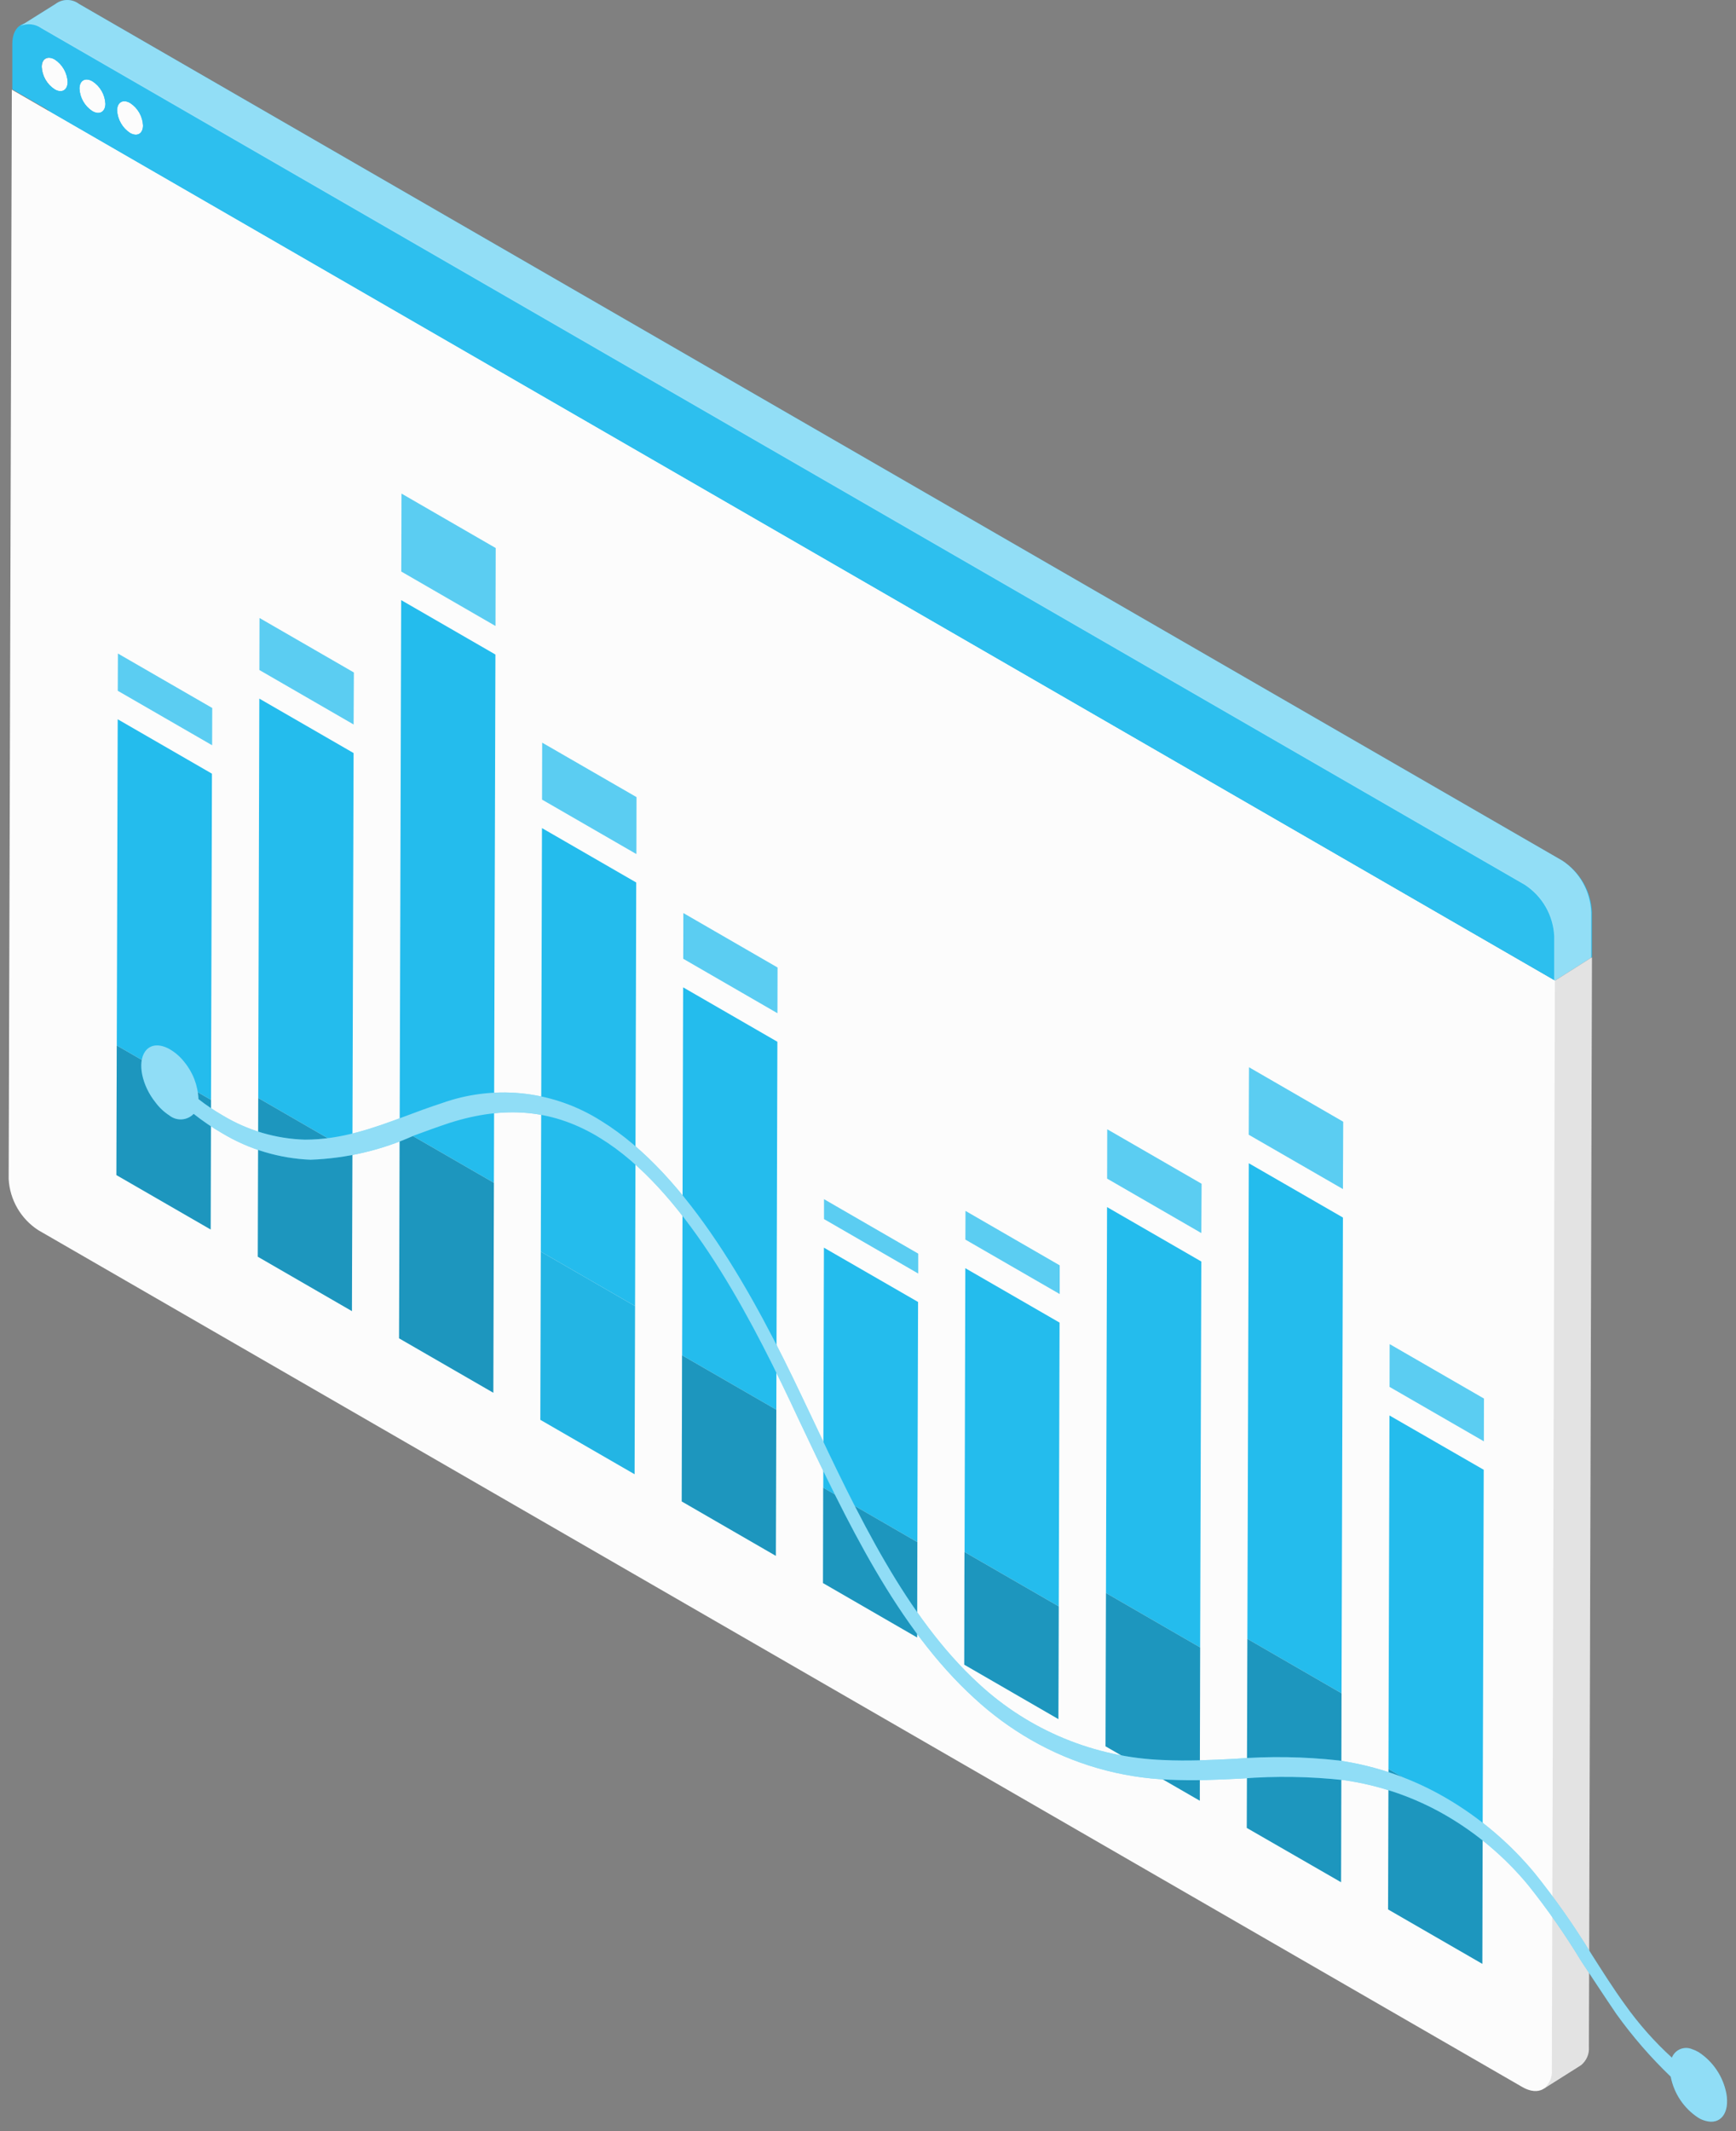 <?xml version="1.0" encoding="UTF-8"?> <svg xmlns="http://www.w3.org/2000/svg" width="154" height="189" viewBox="0 0 154 189" fill="none"><rect x="0" y="0" width="154" height="189" fill="#808080" stroke="none"/> <path d="M4.346 9.833L4.086 102.487C4.136 103.397 4.399 104.282 4.855 105.071C5.31 105.861 5.944 106.532 6.707 107.031L136.977 182.234V185.219L140.17 183.201L140.264 183.139C140.501 182.943 140.687 182.694 140.806 182.412C140.926 182.129 140.975 181.822 140.95 181.516L141.221 84.9L137.934 86.98L4.346 9.833Z" fill="#FCFCFC"></path> <path d="M138.6 76.331L7.009 0.348C6.709 0.122 6.344 0 5.969 0C5.593 0 5.228 0.122 4.929 0.348V0.348L1.809 2.304L4.305 3.728V9.906L137.934 86.96L141.221 84.88V80.855C141.173 79.947 140.911 79.064 140.455 78.277C140 77.491 139.364 76.824 138.6 76.331V76.331Z" fill="#24BCED"></path> <path d="M137.934 86.96L137.664 183.586C137.664 185.25 136.478 185.926 135.033 185.083L3.4 109.101C2.635 108.606 1.998 107.937 1.541 107.149C1.084 106.361 0.819 105.476 0.769 104.567L1.049 7.951L137.934 86.96Z" fill="#FCFCFC"></path> <path d="M4.856 5.278C5.19 5.495 5.467 5.789 5.666 6.134C5.865 6.479 5.979 6.866 6 7.264C6 7.992 5.48 8.304 4.845 7.919C4.512 7.702 4.234 7.409 4.035 7.063C3.836 6.718 3.722 6.331 3.701 5.933C3.701 5.215 4.221 4.914 4.856 5.278Z" fill="#FCFCFC"></path> <path d="M8.205 7.213C8.539 7.429 8.817 7.723 9.016 8.068C9.215 8.413 9.329 8.801 9.349 9.199C9.349 9.917 8.829 10.239 8.194 9.854C7.86 9.637 7.582 9.344 7.383 8.999C7.184 8.653 7.07 8.266 7.05 7.868C7.05 7.14 7.56 6.838 8.205 7.213Z" fill="#FCFCFC"></path> <path d="M11.543 9.136C11.877 9.353 12.156 9.646 12.354 9.992C12.553 10.337 12.667 10.725 12.687 11.123C12.687 11.851 12.178 12.163 11.533 11.788C11.201 11.569 10.925 11.275 10.727 10.93C10.528 10.585 10.413 10.199 10.389 9.802C10.389 9.064 10.909 8.772 11.543 9.136Z" fill="#FCFCFC"></path> <path d="M135.334 78.4C136.097 78.898 136.731 79.569 137.185 80.359C137.639 81.149 137.899 82.035 137.945 82.945V86.959L1.091 7.919V3.894C1.091 2.22 2.277 1.554 3.733 2.397L135.334 78.4ZM8.194 9.854C8.829 10.218 9.349 9.916 9.349 9.198C9.329 8.8 9.215 8.413 9.016 8.067C8.817 7.722 8.539 7.429 8.205 7.212C7.56 6.838 7.05 7.139 7.05 7.867C7.07 8.265 7.184 8.653 7.383 8.998C7.582 9.344 7.86 9.637 8.194 9.854ZM11.533 11.788C12.178 12.152 12.687 11.851 12.687 11.123C12.667 10.724 12.553 10.337 12.354 9.991C12.155 9.646 11.877 9.353 11.543 9.136C10.909 8.772 10.389 9.063 10.389 9.802C10.412 10.199 10.528 10.585 10.727 10.93C10.925 11.274 11.201 11.568 11.533 11.788V11.788ZM4.845 7.919C5.48 8.294 6 7.992 6 7.264C5.979 6.866 5.865 6.479 5.666 6.134C5.467 5.788 5.19 5.495 4.856 5.278C4.221 4.914 3.701 5.205 3.701 5.933C3.722 6.331 3.836 6.718 4.035 7.063C4.234 7.408 4.512 7.702 4.845 7.919" fill="#24BCED"></path> <g opacity="0.2"> <path opacity="0.2" d="M135.334 78.4C136.097 78.898 136.731 79.569 137.185 80.359C137.639 81.149 137.899 82.035 137.945 82.945V86.959L1.091 7.919V3.894C1.091 2.22 2.277 1.554 3.733 2.397L135.334 78.4ZM8.194 9.854C8.829 10.218 9.349 9.916 9.349 9.198C9.329 8.8 9.215 8.413 9.016 8.067C8.817 7.722 8.539 7.429 8.205 7.212C7.56 6.838 7.05 7.139 7.05 7.867C7.07 8.265 7.184 8.653 7.383 8.998C7.582 9.344 7.86 9.637 8.194 9.854ZM11.533 11.788C12.178 12.152 12.687 11.851 12.687 11.123C12.667 10.724 12.553 10.337 12.354 9.991C12.155 9.646 11.877 9.353 11.543 9.136C10.909 8.772 10.389 9.063 10.389 9.802C10.412 10.199 10.528 10.585 10.727 10.93C10.925 11.274 11.201 11.568 11.533 11.788V11.788ZM4.845 7.919C5.48 8.294 6 7.992 6 7.264C5.979 6.866 5.865 6.479 5.666 6.134C5.467 5.788 5.19 5.495 4.856 5.278C4.221 4.914 3.701 5.205 3.701 5.933C3.722 6.331 3.836 6.718 4.035 7.063C4.234 7.408 4.512 7.702 4.845 7.919" fill="white"></path> </g> <path opacity="0.1" d="M137.664 183.586C137.689 183.89 137.639 184.196 137.52 184.477C137.4 184.757 137.214 185.005 136.977 185.198L140.17 183.18L140.264 183.118C140.501 182.923 140.687 182.673 140.806 182.391C140.926 182.108 140.975 181.801 140.95 181.495L141.221 84.879L137.934 86.959L137.664 183.586Z" fill="black"></path> <path opacity="0.5" d="M138.6 76.331L7.009 0.348C6.709 0.122 6.344 0 5.969 0C5.593 0 5.228 0.122 4.929 0.348V0.348L1.809 2.304C2.108 2.173 2.436 2.123 2.76 2.158C3.085 2.192 3.395 2.311 3.66 2.501L135.262 78.473C136.024 78.971 136.659 79.642 137.112 80.432C137.566 81.222 137.826 82.108 137.872 83.018V87.032L141.158 84.952V80.928C141.129 80.013 140.882 79.118 140.437 78.319C139.992 77.519 139.362 76.838 138.6 76.331V76.331Z" fill="white"></path> <path d="M31.366 66.784L31.262 102.206L22.91 97.38L22.869 111.452L31.22 116.277L22.869 111.452L23.004 61.958L31.366 66.784Z" fill="#24BCED"></path> <path d="M43.949 58.048L43.814 104.9L35.453 100.074L35.401 118.69L43.762 123.516L35.401 118.69L35.588 53.222L43.949 58.048Z" fill="#24BCED"></path> <path d="M56.44 78.266L56.336 115.83L47.974 111.005L47.933 125.918L56.294 130.744L47.933 125.918L48.078 73.44L56.44 78.266Z" fill="#24BCED"></path> <path d="M68.961 92.389L68.868 125.024L60.506 120.198L60.475 133.157L68.826 137.982L60.475 133.157L60.6 87.563L68.961 92.389Z" fill="#24BCED"></path> <path d="M18.802 68.614L18.719 97.547L10.357 92.721L10.326 104.213L18.688 109.039L10.326 104.213L10.441 63.789L18.802 68.614Z" fill="#24BCED"></path> <path d="M81.442 115.466L81.379 136.765L73.028 131.94L73.007 140.395L81.358 145.22L73.007 140.395L73.09 110.651L81.442 115.466Z" fill="#24BCED"></path> <path d="M93.994 117.296L93.921 142.464L85.56 137.639L85.539 147.633L93.89 152.459L85.539 147.633L85.633 112.471L93.994 117.296Z" fill="#24BCED"></path> <path d="M106.568 111.878L106.464 146.104L98.113 141.279L98.071 154.871L106.433 159.697L98.071 154.871L98.206 107.052L106.568 111.878Z" fill="#24BCED"></path> <path d="M119.131 107.978L119.006 150.171L110.655 145.345L110.603 162.11L118.965 166.925L110.603 162.11L110.78 103.163L119.131 107.978Z" fill="#24BCED"></path> <path d="M131.621 130.348L131.528 161.715L123.177 156.889L123.135 169.338L131.497 174.164L123.135 169.338L123.26 125.533L131.621 130.348Z" fill="#24BCED"></path> <path d="M56.336 115.83L56.294 130.744L47.933 125.918L47.974 111.004L56.336 115.83Z" fill="#24BCED"></path> <path d="M68.868 125.023L68.826 137.982L60.475 133.156L60.506 120.198L68.868 125.023Z" fill="#24BCED"></path> <path d="M18.719 97.547L18.688 109.039L10.326 104.213L10.357 92.721L18.719 97.547Z" fill="#24BCED"></path> <path d="M81.379 136.765L81.358 145.22L73.007 140.395L73.028 131.939L81.379 136.765Z" fill="#24BCED"></path> <path d="M106.464 146.104L106.433 159.697L98.071 154.872L98.113 141.279L106.464 146.104Z" fill="#24BCED"></path> <path d="M119.006 150.171L118.965 166.925L110.603 162.11L110.655 145.345L119.006 150.171Z" fill="#24BCED"></path> <path d="M31.262 102.206L31.22 116.277L22.869 111.452L22.91 97.38L31.262 102.206Z" fill="#24BCED"></path> <path d="M43.814 104.9L43.762 123.516L35.401 118.69L35.453 100.074L43.814 104.9Z" fill="#24BCED"></path> <path d="M93.921 142.464L93.89 152.459L85.539 147.633L85.56 137.639L93.921 142.464Z" fill="#24BCED"></path> <path d="M131.528 161.715L131.497 174.164L123.135 169.338L123.177 156.889L131.528 161.715Z" fill="#24BCED"></path> <g opacity="0.2"> <path opacity="0.2" d="M56.336 115.83L56.294 130.744L47.933 125.918L47.974 111.004L56.336 115.83Z" fill="black"></path> </g> <path opacity="0.2" d="M68.868 125.023L68.826 137.982L60.475 133.156L60.506 120.198L68.868 125.023Z" fill="black"></path> <path opacity="0.2" d="M18.719 97.547L18.688 109.039L10.326 104.213L10.357 92.721L18.719 97.547Z" fill="black"></path> <path opacity="0.2" d="M81.379 136.765L81.358 145.22L73.007 140.395L73.028 131.939L81.379 136.765Z" fill="black"></path> <path opacity="0.2" d="M106.464 146.104L106.433 159.697L98.071 154.872L98.113 141.279L106.464 146.104Z" fill="black"></path> <path opacity="0.2" d="M119.006 150.171L118.965 166.925L110.603 162.11L110.655 145.345L119.006 150.171Z" fill="black"></path> <path opacity="0.2" d="M31.262 102.206L31.22 116.277L22.869 111.452L22.91 97.38L31.262 102.206Z" fill="black"></path> <path opacity="0.2" d="M43.814 104.9L43.762 123.516L35.401 118.69L35.453 100.074L43.814 104.9Z" fill="black"></path> <path opacity="0.2" d="M93.921 142.464L93.89 152.459L85.539 147.633L85.56 137.639L93.921 142.464Z" fill="black"></path> <path opacity="0.2" d="M131.528 161.715L131.497 174.164L123.135 169.338L123.177 156.889L131.528 161.715Z" fill="black"></path> <path d="M43.97 48.604L43.95 55.51L35.598 50.684L35.619 43.779L43.97 48.604Z" fill="#24BCED"></path> <path d="M18.823 62.79L18.813 66.087L10.451 61.261L10.462 57.964L18.823 62.79Z" fill="#24BCED"></path> <path d="M81.452 111.181V112.939L73.101 108.113V106.355L81.452 111.181Z" fill="#24BCED"></path> <path d="M68.972 85.805L68.962 89.851L60.61 85.025L60.621 80.98L68.972 85.805Z" fill="#24BCED"></path> <path d="M56.461 70.694L56.45 75.738L48.089 70.912L48.099 65.868L56.461 70.694Z" fill="#24BCED"></path> <path d="M31.386 59.639L31.366 64.246L23.014 59.42L23.025 54.813L31.386 59.639Z" fill="#24BCED"></path> <path d="M106.589 104.983L106.568 109.351L98.217 104.525L98.227 100.157L106.589 104.983Z" fill="#24BCED"></path> <path d="M131.642 124.036L131.632 127.821L123.27 122.996L123.281 119.21L131.642 124.036Z" fill="#24BCED"></path> <path d="M94.005 112.221V114.759L85.643 109.933L85.653 107.396L94.005 112.221Z" fill="#24BCED"></path> <path d="M119.152 99.481L119.131 105.45L110.78 100.635L110.801 94.655L119.152 99.481Z" fill="#24BCED"></path> <g opacity="0.5"> <path opacity="0.5" d="M43.971 48.604L43.95 55.51L35.599 50.684L35.619 43.779L43.971 48.604Z" fill="white"></path> <path opacity="0.5" d="M18.823 62.79L18.813 66.087L10.451 61.261L10.462 57.964L18.823 62.79Z" fill="white"></path> <path opacity="0.5" d="M81.452 111.181V112.939L73.101 108.113V106.355L81.452 111.181Z" fill="white"></path> <path opacity="0.5" d="M68.972 85.805L68.962 89.851L60.61 85.025L60.621 80.98L68.972 85.805Z" fill="white"></path> <path opacity="0.5" d="M56.461 70.694L56.45 75.738L48.089 70.913L48.099 65.869L56.461 70.694Z" fill="white"></path> <path opacity="0.5" d="M31.387 59.639L31.366 64.246L23.015 59.42L23.025 54.813L31.387 59.639Z" fill="white"></path> <path opacity="0.5" d="M106.589 104.983L106.568 109.351L98.217 104.525L98.227 100.157L106.589 104.983Z" fill="white"></path> <path opacity="0.5" d="M131.642 124.036L131.632 127.821L123.27 122.996L123.281 119.21L131.642 124.036Z" fill="white"></path> <path opacity="0.5" d="M94.005 112.221V114.759L85.643 109.933L85.654 107.396L94.005 112.221Z" fill="white"></path> <path opacity="0.5" d="M119.152 99.481L119.131 105.451L110.78 100.636L110.801 94.656L119.152 99.481Z" fill="white"></path> </g> <path d="M52.852 99.117L53.33 99.408C61.13 104.213 66.975 115.06 71.197 123.983L71.925 125.512C76.085 134.331 80.401 143.442 86.818 149.318C91.285 153.46 97.09 155.862 103.177 156.088C105.341 156.192 107.473 156.088 109.532 155.984C112.611 155.738 115.707 155.787 118.777 156.13C122.122 156.619 125.342 157.745 128.262 159.447C131.272 161.2 133.948 163.471 136.166 166.155C137.971 168.409 139.632 170.774 141.137 173.238C142.105 174.756 143.113 176.358 144.153 177.783C145.367 179.494 146.762 181.07 148.313 182.484C148.379 182.317 148.476 182.165 148.601 182.036C148.725 181.908 148.874 181.805 149.039 181.734C149.203 181.664 149.38 181.627 149.559 181.625C149.738 181.623 149.916 181.657 150.081 181.724C150.291 181.793 150.494 181.883 150.685 181.995C151.315 182.408 151.857 182.942 152.278 183.567C152.7 184.192 152.992 184.895 153.139 185.635C153.461 187.392 152.629 188.484 151.267 188.079C151.055 188.021 150.852 187.933 150.664 187.819C150.03 187.407 149.486 186.871 149.064 186.244C148.643 185.617 148.352 184.911 148.209 184.168C146.434 182.465 144.818 180.603 143.384 178.604C142.344 177.075 141.304 175.484 140.264 173.914C138.838 171.561 137.261 169.303 135.542 167.154C133.496 164.69 131.032 162.606 128.262 160.997C125.484 159.39 122.423 158.331 119.245 157.877C116.23 157.544 113.19 157.496 110.166 157.731C108.086 157.835 105.933 157.939 103.739 157.835C99.411 157.67 95.188 156.453 91.436 154.289C89.636 153.252 87.958 152.017 86.433 150.607C79.59 144.367 75.139 134.935 70.833 125.845L70.116 124.316C66.07 115.778 60.496 105.399 53.268 100.947L52.821 100.677C48.868 98.4 44.75 98.046 39.914 99.575C38.874 99.918 37.761 100.324 36.721 100.708C33.831 102.009 30.716 102.737 27.549 102.851C24.779 102.739 22.082 101.93 19.707 100.5C18.824 99.991 17.979 99.418 17.18 98.784C16.902 99.074 16.525 99.248 16.125 99.273C15.724 99.298 15.329 99.172 15.017 98.919C14.546 98.613 14.134 98.226 13.8 97.775C12.593 96.278 12.167 94.25 12.874 93.251C13.342 92.586 14.205 92.555 15.079 93.064C15.564 93.35 15.99 93.724 16.337 94.167C17.111 95.1 17.557 96.262 17.606 97.474C18.292 98.01 19.015 98.497 19.769 98.93C21.972 100.257 24.479 100.995 27.049 101.072C30.305 101.072 33.175 100.032 35.952 98.992C36.992 98.597 38.094 98.192 39.186 97.838C41.418 97.036 43.8 96.735 46.161 96.956C48.523 97.177 50.807 97.915 52.852 99.117V99.117Z" fill="#24BCED"></path> <g opacity="0.7"> <path opacity="0.7" d="M52.852 99.117L53.33 99.408C61.13 104.213 66.975 115.06 71.197 123.983L71.925 125.512C76.085 134.331 80.401 143.442 86.818 149.318C91.285 153.46 97.09 155.862 103.177 156.088C105.341 156.192 107.473 156.088 109.532 155.984C112.611 155.738 115.707 155.787 118.777 156.13C122.122 156.619 125.342 157.745 128.262 159.447C131.272 161.2 133.948 163.471 136.166 166.155C137.971 168.409 139.632 170.774 141.137 173.238C142.105 174.756 143.113 176.358 144.153 177.783C145.367 179.494 146.762 181.07 148.313 182.484C148.379 182.317 148.476 182.165 148.601 182.036C148.725 181.908 148.874 181.805 149.039 181.734C149.203 181.664 149.38 181.627 149.559 181.625C149.738 181.623 149.916 181.657 150.081 181.724C150.291 181.793 150.494 181.883 150.685 181.995C151.315 182.408 151.857 182.942 152.278 183.567C152.7 184.192 152.992 184.895 153.139 185.635C153.461 187.392 152.629 188.484 151.267 188.079C151.055 188.021 150.852 187.933 150.664 187.819C150.03 187.407 149.486 186.871 149.064 186.244C148.643 185.617 148.352 184.911 148.209 184.168C146.434 182.465 144.818 180.603 143.384 178.604C142.344 177.075 141.304 175.484 140.264 173.914C138.838 171.561 137.261 169.303 135.542 167.154C133.496 164.69 131.032 162.606 128.262 160.997C125.484 159.39 122.423 158.331 119.245 157.877C116.23 157.544 113.19 157.496 110.166 157.731C108.086 157.835 105.933 157.939 103.739 157.835C99.411 157.67 95.188 156.453 91.436 154.289C89.636 153.252 87.958 152.017 86.433 150.607C79.59 144.367 75.139 134.935 70.833 125.845L70.116 124.316C66.07 115.778 60.496 105.399 53.268 100.947L52.821 100.677C48.868 98.4 44.75 98.046 39.914 99.575C38.874 99.918 37.761 100.324 36.721 100.708C33.831 102.009 30.716 102.737 27.549 102.851C24.779 102.739 22.082 101.93 19.707 100.5C18.824 99.991 17.979 99.418 17.18 98.784C16.902 99.074 16.525 99.248 16.125 99.273C15.724 99.298 15.329 99.172 15.017 98.919C14.546 98.613 14.134 98.226 13.8 97.775C12.593 96.278 12.167 94.25 12.874 93.251C13.342 92.586 14.205 92.555 15.079 93.064C15.564 93.35 15.99 93.724 16.337 94.167C17.111 95.1 17.557 96.262 17.606 97.474C18.292 98.01 19.015 98.497 19.769 98.93C21.972 100.257 24.479 100.995 27.049 101.072C30.305 101.072 33.175 100.032 35.952 98.992C36.992 98.597 38.094 98.192 39.186 97.838C41.418 97.036 43.8 96.735 46.161 96.956C48.523 97.177 50.807 97.915 52.852 99.117V99.117Z" fill="white"></path> </g> </svg> 